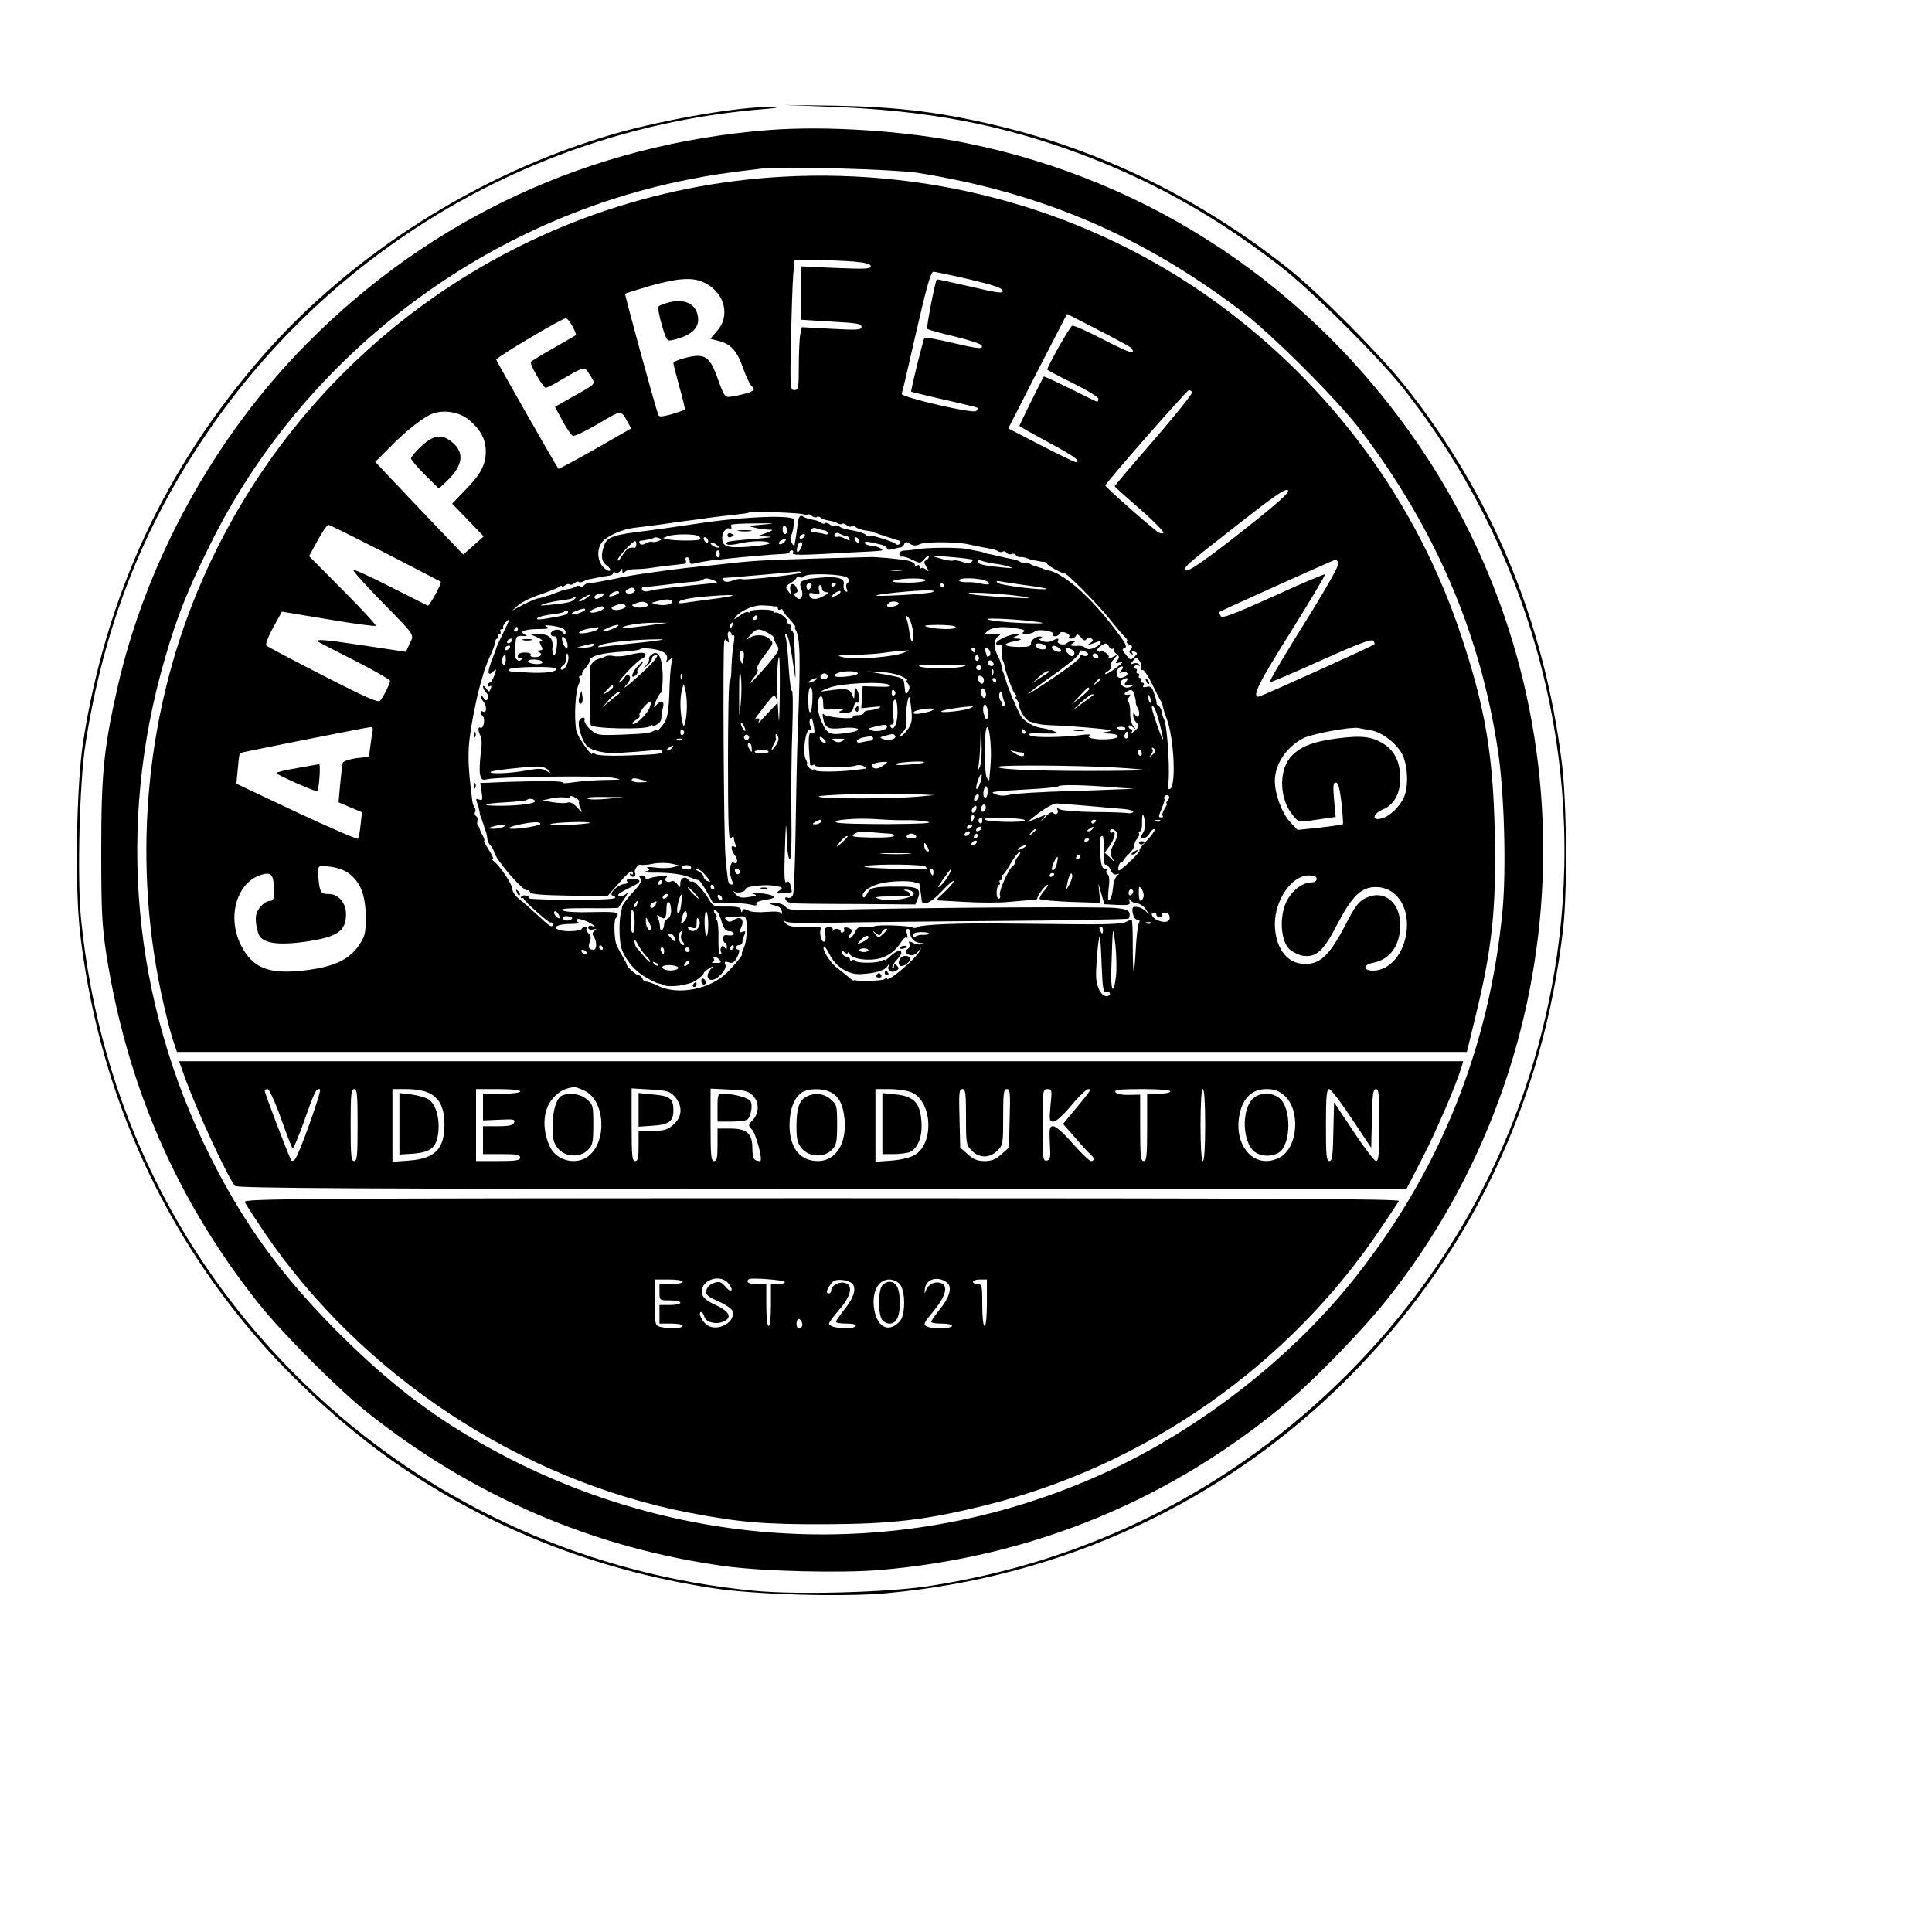 <?xml version="1.0" encoding="UTF-8" standalone="yes"?>
<svg version="1.0" xmlns="http://www.w3.org/2000/svg" width="220mm" height="220mm" viewBox="0 0 832 832" preserveAspectRatio="xMidYMid meet">
  <g transform="translate(0,832) scale(0.1,-0.1)" fill="#000000" stroke="none">
    <path d="M3585 7860 c411 -16 726 -76 1065 -202 311 -116 585 -269 860 -482
134 -103 423 -390 531 -526 534 -675 776 -1531 673 -2375 -87 -713 -406 -1368
-914 -1875 -493 -494 -1115 -807 -1805 -911 -180 -27 -558 -37 -742 -20 -710
67 -1371 361 -1889 842 -583 541 -935 1253 -1015 2052 -17 174 -7 586 19 752
78 503 244 928 520 1335 545 804 1421 1317 2387 1399 76 6 86 9 43 10 -129 3
-454 -53 -668 -114 -582 -167 -1135 -517 -1524 -964 -415 -477 -670 -1026
-768 -1656 -29 -189 -36 -616 -14 -815 75 -656 335 -1255 757 -1745 156 -182
358 -367 549 -507 417 -303 896 -498 1425 -578 177 -27 556 -38 742 -21 758
69 1452 391 1983 921 529 528 846 1190 932 1945 18 164 15 541 -6 710 -77 612
-301 1151 -677 1625 -103 130 -372 401 -499 502 -366 291 -781 498 -1215 607
-264 66 -457 91 -745 96 l-215 3 210 -8z"/>
    <path d="M3310 7760 c-764 -60 -1450 -376 -1987 -918 -398 -401 -694 -938
-818 -1487 -58 -258 -69 -366 -69 -695 0 -267 3 -323 22 -450 89 -566 303
-1058 653 -1500 103 -130 342 -370 469 -471 454 -362 978 -587 1545 -664 164
-22 498 -30 665 -16 662 57 1258 304 1765 732 114 95 317 306 415 429 845
1061 903 2561 142 3680 -463 681 -1154 1143 -1952 1304 -262 53 -600 75 -850
56z m640 -184 c532 -85 967 -270 1395 -595 129 -97 419 -387 516 -516 320
-422 513 -871 589 -1373 28 -177 37 -511 21 -688 -56 -597 -273 -1134 -646
-1599 -274 -342 -668 -646 -1075 -831 -816 -370 -1747 -347 -2553 63 -289 148
-496 300 -743 547 -243 244 -403 464 -548 754 -337 673 -406 1428 -195 2149
51 176 95 287 189 478 397 810 1168 1402 2055 1580 104 21 171 31 325 49 92
11 570 -3 670 -18z"/>
    <path d="M3370 7559 c-1111 -61 -2091 -754 -2519 -1784 -231 -554 -283 -1191
-145 -1785 13 -58 31 -126 40 -152 l16 -48 2777 0 2778 0 36 148 c73 298 91
467 84 795 -7 336 -41 537 -142 842 -191 580 -559 1081 -1060 1445 -531 385
-1193 576 -1865 539z m303 -365 c56 -5 77 -11 77 -21 0 -11 -26 -12 -150 -7
l-150 7 0 -115 0 -115 130 -8 c108 -6 130 -9 130 -22 0 -14 -16 -15 -129 -9
l-128 7 -7 -32 c-3 -17 -6 -78 -6 -135 0 -95 -2 -104 -19 -104 -18 0 -19 10
-15 218 3 119 7 245 10 280 l6 62 87 0 c49 0 122 -3 164 -6z m502 -77 c101
-24 141 -37 143 -49 2 -13 -20 -10 -140 18 -78 18 -143 32 -144 31 -7 -10 -46
-209 -41 -213 4 -4 57 -19 118 -33 62 -15 114 -32 117 -39 5 -17 -12 -15 -133
13 -59 14 -110 23 -114 20 -5 -6 -60 -227 -57 -232 1 -1 64 -16 141 -34 77
-17 142 -33 144 -35 3 -3 0 -9 -5 -14 -13 -13 -326 60 -321 74 3 6 31 127 63
268 45 197 63 258 74 258 8 -1 78 -15 155 -33z m-1131 -20 c78 -44 100 -139
45 -201 l-30 -35 39 -10 c51 -14 77 -44 102 -116 11 -32 27 -67 36 -77 16 -16
15 -18 -10 -28 -15 -5 -44 -13 -65 -16 -42 -7 -38 -12 -76 91 -30 80 -53 94
-129 75 -31 -7 -56 -18 -56 -24 0 -5 12 -52 26 -103 15 -52 25 -95 23 -97 -2
-2 -28 -11 -57 -20 -40 -11 -54 -12 -57 -3 -17 48 -146 520 -143 522 2 2 51
17 108 34 130 36 191 39 244 8z m1823 -272 c10 -8 14 -17 10 -22 -5 -4 -62 21
-128 56 -66 34 -125 61 -132 58 -10 -4 -107 -175 -107 -189 0 -2 50 -28 110
-58 61 -30 110 -60 110 -67 0 -7 -2 -13 -5 -13 -3 0 -55 25 -116 56 -61 30
-112 54 -114 52 -5 -5 -105 -208 -105 -212 0 -2 56 -34 125 -71 109 -58 145
-84 118 -85 -5 -1 -72 32 -150 72 l-141 73 126 247 127 246 127 -65 c70 -36
135 -71 145 -78z m-2402 90 c11 -19 17 -36 15 -38 -3 -3 -47 -28 -98 -57 -51
-29 -94 -55 -96 -59 -6 -9 53 -111 64 -111 5 0 32 13 60 30 111 65 106 64 131
24 25 -41 32 -33 -79 -95 l-72 -41 32 -60 c18 -33 38 -62 45 -65 7 -3 56 21
109 52 103 61 98 61 128 5 l14 -25 -155 -89 c-85 -48 -156 -86 -158 -85 -7 7
-266 461 -268 470 -2 9 279 176 299 178 6 1 19 -15 29 -34z m2669 -284 c3 -5
-71 -97 -164 -205 -94 -108 -170 -198 -170 -200 0 -2 50 -47 110 -99 61 -53
105 -99 100 -102 -6 -4 -19 -1 -28 7 -53 41 -222 191 -222 197 0 10 351 411
360 411 5 0 11 -4 14 -9z m-3116 -118 c50 -41 74 -84 74 -137 0 -58 -22 -99
-90 -168 l-55 -57 68 -70 68 -71 -44 -39 -44 -39 -130 136 c-72 76 -157 165
-190 200 l-59 63 60 60 c73 75 154 138 191 149 50 16 111 5 151 -27z m3326
-485 c-145 -114 -221 -167 -232 -163 -21 8 -16 13 222 199 153 120 202 154
212 145 10 -8 -35 -49 -202 -181z m-1884 77 c6 -4 14 -4 17 -1 3 3 12 1 20 -6
7 -6 16 -8 20 -5 3 4 11 3 17 -2 6 -6 23 -11 36 -13 14 -2 31 -7 38 -12 7 -4
16 -5 19 -2 3 3 12 1 20 -6 7 -6 16 -8 20 -5 3 4 11 3 17 -2 6 -6 25 -12 41
-15 17 -2 31 -5 33 -6 1 -2 7 -4 12 -5 6 -1 12 -4 15 -5 3 -1 10 -4 15 -5 6
-1 12 -4 15 -5 3 -1 10 -4 15 -5 6 -1 12 -4 15 -5 5 -2 15 -5 31 -9 3 0 2 -6
-1 -11 -4 -7 -11 -8 -18 -2 -15 12 -117 43 -117 35 0 -3 -6 -1 -12 5 -7 5 -29
13 -48 16 -49 9 -53 11 -68 20 -7 4 -16 5 -19 2 -3 -3 -12 -1 -20 6 -7 6 -16
8 -20 5 -3 -4 -11 -3 -17 2 -6 6 -23 11 -36 13 -14 2 -31 7 -38 12 -18 11 -23
4 -28 -41 -4 -32 -9 -63 -13 -83 -1 -3 -6 3 -12 13 -5 9 -7 22 -3 29 4 6 8 21
10 32 1 12 4 28 5 36 6 24 -211 17 -419 -15 -113 -17 -153 -22 -212 -30 -149
-18 -174 -26 -188 -63 -16 -43 -12 -71 11 -87 11 -8 18 -18 14 -22 -4 -4 -17
2 -28 14 -28 27 -30 81 -5 110 22 26 86 54 136 60 77 9 150 19 210 28 25 3 60
8 78 10 17 3 47 7 65 9 17 2 56 7 86 10 29 3 55 7 57 9 7 6 223 -1 234 -8z
m-175 -44 c-62 -5 -66 -7 -36 -13 18 -5 45 -8 60 -9 24 0 24 -1 -9 -14 l-35
-13 45 -3 c25 -1 -4 -5 -63 -10 -60 -4 -111 -10 -115 -13 -13 -13 8 -16 49 -7
54 13 126 14 133 2 3 -4 -35 -11 -85 -15 -99 -7 -119 -1 -119 39 0 25 22 49
34 37 4 -4 7 -2 6 3 -1 6 -2 12 -1 15 0 3 47 6 104 6 90 1 94 1 32 -5z m-1626
-122 c130 -67 237 -123 239 -124 6 -6 -49 -106 -56 -103 -4 2 -76 38 -161 81
-84 43 -156 76 -159 72 -3 -3 46 -58 109 -123 162 -165 153 -152 133 -194
l-16 -35 -186 28 c-165 25 -206 28 -191 15 2 -2 73 -38 157 -81 83 -42 152
-82 152 -87 0 -11 -28 -68 -43 -86 -7 -9 -64 15 -246 109 -130 66 -240 125
-244 129 -5 4 8 39 29 77 l38 69 199 -33 c110 -19 202 -31 205 -28 3 3 -60 72
-141 153 l-146 147 37 68 c20 37 41 67 46 67 5 0 115 -55 245 -121z m1731 95
c0 -8 -4 -14 -10 -14 -5 0 -10 9 -10 21 0 11 5 17 10 14 6 -3 10 -13 10 -21z
m160 2 c8 -1 15 -6 15 -11 0 -6 -4 -8 -10 -6 -9 3 -33 8 -58 10 -5 1 -5 6 -2
12 4 6 14 7 24 3 9 -3 23 -7 31 -8z m95 -24 c5 0 11 -6 13 -12 3 -9 -1 -9 -16
-1 -12 6 -25 11 -29 10 -17 -3 -24 1 -18 11 4 6 13 7 23 1 9 -5 21 -9 27 -9z
m-636 -1 c7 -5 9 -11 5 -14 -12 -7 -113 -6 -139 1 l-20 5 20 8 c27 10 117 11
134 0z m456 -1 c-3 -5 -11 -10 -16 -10 -6 0 -7 5 -4 10 3 6 11 10 16 10 6 0 7
-4 4 -10z m-631 -20 c-10 -4 -22 -6 -26 -3 -4 2 -16 -1 -27 -7 -13 -7 -22 -7
-26 0 -3 5 -3 10 2 11 21 2 57 10 61 14 2 2 11 1 20 -2 13 -6 13 -8 -4 -13z
m216 -1 c0 -6 -4 -7 -10 -4 -5 3 -10 11 -10 16 0 6 5 7 10 4 6 -3 10 -11 10
-16z m650 0 c0 -6 -4 -7 -10 -4 -5 3 -10 11 -10 16 0 6 5 7 10 4 6 -3 10 -11
10 -16z m-322 -3 c-7 -8 -17 -12 -22 -9 -4 3 -2 9 5 14 22 13 31 11 17 -5z
m-638 -11 c0 -8 -3 -14 -7 -14 -23 4 -35 -4 -53 -33 -11 -18 -20 -27 -20 -19
0 12 64 81 76 81 2 0 4 -7 4 -15z m356 -12 c-6 -6 -36 9 -36 18 0 5 9 4 20 -3
10 -7 18 -14 16 -15z m353 -4 c-13 -26 -23 -18 -14 10 3 12 11 19 16 16 5 -4
5 -14 -2 -26z m344 16 c15 -4 27 -12 27 -17 0 -6 9 -7 23 -3 12 3 27 7 34 7 7
1 14 7 17 15 5 11 9 11 25 1 14 -9 26 -9 43 -1 24 11 159 10 208 -1 27 -6 76
-16 100 -20 9 -1 21 -5 28 -10 6 -4 16 -5 21 -1 5 3 13 0 16 -6 4 -5 13 -8 21
-5 7 3 16 1 19 -5 4 -5 12 -9 18 -8 7 1 19 -1 27 -4 8 -4 26 -9 40 -11 14 -3
26 -5 28 -5 1 -1 5 -1 8 0 4 0 10 -4 13 -9 6 -10 69 -44 73 -40 7 6 144 -132
195 -196 31 -39 63 -76 70 -82 7 -6 10 -14 6 -17 -3 -4 2 -9 11 -13 12 -5 14
-10 6 -19 -8 -10 -8 -15 1 -21 8 -4 9 -3 5 4 -5 8 -1 10 9 6 15 -6 15 -8 0
-23 -15 -15 -18 -14 -36 9 -18 21 -18 25 -5 30 12 4 2 22 -42 80 -106 140
-221 242 -291 255 -9 2 -17 4 -18 5 -2 2 -7 4 -13 5 -5 1 -12 4 -15 5 -3 1 -8
3 -12 4 -5 1 -14 5 -21 10 -7 4 -16 5 -19 2 -3 -3 -11 -2 -17 3 -6 5 -24 12
-41 14 -16 3 -41 9 -55 12 -14 4 -34 8 -45 10 -11 2 -20 4 -20 5 0 2 -9 4 -20
6 -11 2 -33 6 -50 10 -37 7 -168 7 -215 -1 -19 -3 -44 -6 -56 -6 -12 0 -21 -6
-21 -15 0 -8 5 -13 11 -11 5 2 26 -4 45 -14 34 -16 35 -16 53 5 9 11 17 16 18
9 0 -6 -6 -13 -12 -16 -10 -3 -10 -10 1 -28 13 -21 12 -23 -1 -12 -8 7 -18 10
-21 6 -4 -3 -7 -1 -7 6 0 7 -4 9 -10 6 -5 -3 -10 -2 -10 3 0 6 -12 13 -27 17
-27 7 -148 18 -168 16 -5 0 -104 -3 -220 -6 -206 -6 -274 -9 -365 -19 -25 -3
-70 -8 -100 -11 -85 -8 -142 -15 -180 -20 -110 -15 -150 -21 -193 -29 -15 -3
-38 -8 -52 -11 -14 -2 -37 -7 -53 -10 -15 -3 -35 -6 -44 -6 -10 0 -20 -5 -23
-10 -4 -5 -11 -7 -16 -4 -5 4 -15 3 -21 -2 -7 -4 -22 -9 -33 -10 -11 -2 -27
-6 -35 -10 -8 -3 -18 -7 -22 -8 -5 -2 -10 -4 -13 -5 -3 -1 -9 -4 -15 -5 -5 -1
-11 -3 -12 -4 -2 -2 -14 -5 -27 -7 -14 -2 -45 -16 -70 -29 l-46 -25 27 24 c15
13 57 34 95 46 37 13 74 27 81 33 6 5 12 6 12 2 0 -4 6 -2 13 4 8 6 17 8 20 4
4 -3 13 -1 20 5 8 7 17 9 20 6 3 -3 12 -2 19 2 7 4 19 9 28 10 8 2 29 5 45 9
17 3 36 6 43 7 6 1 12 5 12 10 0 5 5 6 11 2 6 -3 15 0 20 7 7 12 9 12 9 0 0
-10 3 -11 13 -2 7 6 27 10 43 10 16 0 45 2 64 5 19 3 58 8 85 11 28 3 55 6 62
7 6 1 9 7 6 15 -3 7 0 13 6 13 6 0 11 -7 11 -16 0 -13 6 -15 28 -9 15 4 45 9
67 12 22 2 56 6 75 8 61 7 184 17 223 19 20 0 37 4 37 9 0 4 5 7 11 7 5 0 7
-5 3 -12 -5 -8 30 -9 142 -3 82 5 167 9 189 10 22 1 45 3 50 4 17 2 -19 21
-42 21 -12 0 -25 5 -28 10 -7 11 11 9 68 -5z m-693 -40 c0 -8 -4 -15 -8 -15
-5 0 -9 7 -9 15 0 8 4 15 9 15 4 0 8 -7 8 -15z m1050 -19 c14 -2 29 -4 35 -5
5 0 5 -5 -1 -11 -8 -8 -20 -7 -39 0 -16 6 -34 9 -41 6 -6 -2 -31 1 -55 9 l-44
13 60 -4 c33 -3 71 -6 85 -8z m130 -23 c20 -2 49 -8 65 -13 24 -8 19 -8 -25
-4 -81 8 -110 14 -110 26 0 6 7 7 18 3 9 -4 33 -9 52 -12z m1484 2 c3 -10 -54
-111 -149 -263 -85 -136 -151 -248 -147 -250 5 -1 104 41 221 94 153 69 216
93 224 85 6 -6 8 -13 5 -16 -8 -8 -488 -225 -498 -225 -29 0 -2 55 136 275 85
136 153 250 150 252 -2 2 -102 -40 -222 -95 -175 -79 -221 -96 -227 -85 -5 8
-7 16 -5 18 5 5 493 224 499 225 4 0 10 -7 13 -15z m-1881 -32 c-13 -2 -33 -2
-45 0 -13 2 -3 4 22 4 25 0 35 -2 23 -4z m-436 -9 c-8 -9 -237 -33 -252 -28
-6 3 -24 0 -40 -6 -19 -7 -31 -8 -39 0 -6 6 -6 10 -1 11 6 0 78 6 160 13 83 7
156 14 164 15 8 0 11 -2 8 -5z m202 -22 c11 -10 11 -16 2 -21 -7 -4 -9 -15 -5
-26 5 -13 4 -16 -5 -11 -7 5 -10 17 -8 28 7 24 -20 35 -77 32 -106 -7 -119
-14 -105 -51 12 -32 -4 -55 -23 -34 -10 11 -10 14 -1 18 10 3 10 10 2 24 -13
25 -32 14 -25 -15 5 -21 5 -21 -10 -1 -13 17 -12 21 11 34 14 9 25 19 25 23 0
4 6 5 14 2 8 -3 17 -1 20 4 9 15 169 10 185 -6z m-574 -12 c21 -9 22 -9 -50
-16 -22 -2 -60 -6 -85 -9 -25 -3 -61 -7 -80 -9 -19 -2 -47 -6 -61 -10 -16 -5
-29 -3 -33 3 -4 6 -2 12 3 12 6 1 23 3 39 4 15 2 50 6 77 9 28 4 69 8 92 10
24 1 46 6 50 9 8 9 23 8 48 -3z m910 0 c-3 -5 -41 -10 -83 -9 -54 1 -69 3 -52
9 37 12 142 12 135 0z m244 4 c17 -4 31 -11 31 -16 0 -6 -13 -6 -32 -2 -18 5
-48 8 -65 7 -18 -1 -33 3 -33 8 0 10 53 12 99 3z m194 -25 c48 -6 86 -13 84
-15 -8 -8 -200 15 -211 26 -8 8 -5 10 14 6 14 -3 65 -10 113 -17z m-929 -4
c-4 -8 -9 -15 -13 -15 -4 0 -8 7 -8 15 0 8 6 15 13 15 8 0 11 -6 8 -15z m106
11 c0 -3 -4 -8 -10 -11 -5 -3 -10 -1 -10 4 0 6 5 11 10 11 6 0 10 -2 10 -4z
m465 -6 c3 -5 1 -10 -4 -10 -6 0 -11 5 -11 10 0 6 2 10 4 10 3 0 8 -4 11 -10z
m-525 -15 c0 -8 8 -15 18 -15 13 -1 11 -4 -8 -15 -33 -19 -56 -19 -64 0 -4 12
0 14 21 9 23 -6 25 -4 20 15 -3 11 -1 21 4 21 5 0 9 -7 9 -15z m-806 -4 c7
-11 -22 -23 -36 -15 -6 4 -5 10 3 15 18 11 26 11 33 0z m-80 -22 c-31 -12 -40
-9 -20 6 10 8 24 11 29 8 6 -4 2 -10 -9 -14z m956 1 c-24 -15 -37 -11 -16 5
11 8 22 12 25 9 3 -3 -1 -9 -9 -14z m405 10 c-12 -4 -75 -10 -140 -13 -131 -7
-135 -1 -10 12 110 11 176 12 150 1z m-1425 -20 c-19 -12 -30 -12 -30 -1 0 10
31 20 40 14 2 -2 -2 -8 -10 -13z m1820 0 c35 -7 27 -8 -40 -4 -135 7 -192 13
-198 19 -8 8 180 -4 238 -15z m-1884 -5 c-11 -8 -25 -15 -30 -15 -6 1 0 7 14
15 32 19 40 18 16 0z m569 -1 c-55 -7 -118 -16 -140 -19 -31 -5 -37 -3 -28 6
6 6 49 15 95 19 137 12 180 9 73 -6z m-622 -5 c-12 -12 -28 -16 -108 -24 -42
-4 -45 -3 -20 5 16 5 50 12 74 15 24 3 47 7 49 10 3 3 8 5 11 5 3 0 0 -5 -6
-11z m421 -8 c8 -12 -35 -22 -64 -14 l-25 7 25 7 c36 10 58 10 64 0z m-106
-10 c18 -11 -29 -24 -54 -14 -16 6 -16 7 2 14 26 10 37 10 52 0z m1082 0 c0
-5 -11 -11 -25 -13 -24 -5 -32 2 -18 15 9 10 43 8 43 -2z m-1176 -10 c7 -11
-41 -24 -56 -15 -8 5 -5 10 8 15 27 11 42 11 48 0z m636 -2 c3 -1 8 -1 13 0 4
0 7 -4 7 -10 0 -5 5 -7 10 -4 6 3 10 3 10 -2 0 -4 14 -23 31 -40 16 -18 27
-33 24 -33 -3 0 -3 -5 1 -12 20 -32 22 -118 10 -428 -4 -102 -8 -300 -10 -440
-2 -140 -7 -263 -11 -273 -4 -11 -14 -16 -22 -13 -9 4 -13 1 -11 -6 3 -7 10
-14 16 -14 7 -1 13 -2 15 -4 1 -1 121 -3 266 -3 l263 -2 10 25 c17 43 1 53
-87 52 -103 0 -118 -4 -131 -31 -7 -13 -14 -19 -17 -14 -11 17 22 44 69 57 40
12 131 15 154 6 3 -1 8 -2 13 -1 4 0 8 -7 9 -17 1 -9 2 -24 4 -32 1 -8 2 -21
3 -27 2 -28 41 -11 86 38 26 28 49 48 52 45 3 -2 -14 -22 -36 -44 l-41 -39
123 -7 c67 -4 154 -4 192 0 39 4 82 7 97 8 14 0 26 3 25 6 -3 9 35 60 45 60 5
0 -3 -12 -16 -27 -14 -15 -22 -31 -18 -35 4 -4 64 -9 133 -12 l127 -4 -4 41
-4 42 13 -45 13 -44 56 -3 c50 -2 56 0 52 15 -4 11 -3 13 3 6 4 -7 19 -14 32
-15 13 -2 30 -15 38 -29 14 -23 14 -23 0 -7 -8 10 -26 20 -39 21 -21 3 -24 -1
-20 -26 3 -16 10 -28 19 -28 11 0 13 -5 7 -17 -5 -10 -11 -67 -14 -128 -7
-119 -12 -95 -12 53 0 50 -2 92 -5 92 -2 0 -14 -5 -26 -11 -14 -8 -90 -11
-242 -9 -121 1 -260 3 -310 3 -168 2 -330 -5 -342 -15 -7 -5 -18 -6 -24 -2
-14 8 -149 13 -164 5 -5 -3 -24 -4 -40 -2 -25 2 -34 -3 -43 -23 -6 -14 -17
-26 -23 -26 -8 0 -8 5 1 15 7 9 10 19 6 22 -10 10 -37 13 -31 3 3 -5 1 -11 -5
-15 -5 -3 -10 -1 -10 4 0 12 -26 15 -33 4 -2 -5 -2 -3 -1 4 2 6 -6 11 -17 10
-17 -1 -20 -6 -15 -29 3 -15 1 -30 -4 -33 -12 -7 -24 40 -15 55 5 8 -13 11
-65 9 -58 -2 -74 1 -88 16 -11 12 -12 15 -2 8 10 -8 70 -10 190 -7 96 2 423 6
727 8 304 2 556 7 562 10 5 3 7 14 5 24 -4 13 -19 18 -62 22 -72 6 -748 2
-1121 -6 -248 -6 -286 -5 -296 9 -11 15 -36 21 -65 17 -8 -1 -2 -5 15 -9 20
-4 31 -13 32 -26 2 -11 0 -15 -3 -8 -3 7 -24 9 -63 6 -34 -3 -66 -1 -79 6 -15
8 -22 8 -25 -2 -4 -8 -6 -7 -6 4 -1 12 -13 15 -60 15 -56 -1 -61 1 -77 29 -23
40 -65 85 -75 79 -4 -2 -10 0 -14 6 -12 19 -35 10 -35 -12 -1 -22 -1 -22 -15
-4 -7 10 -18 15 -24 11 -17 -10 -36 6 -20 17 16 10 -63 4 -80 -7 -6 -3 -11 -1
-11 4 0 6 -7 11 -16 11 -12 0 -14 -3 -6 -13 8 -9 0 -25 -34 -61 -24 -27 -44
-53 -45 -60 0 -6 -3 -20 -6 -31 -7 -28 -7 -104 1 -140 11 -47 55 -104 103
-131 23 -14 48 -27 55 -28 7 -1 18 -4 23 -7 25 -14 113 -2 144 20 17 12 31 25
31 29 0 4 10 13 23 21 21 13 21 13 6 -5 -18 -21 -15 -44 6 -44 25 0 66 46 59
65 -6 14 -3 16 14 11 17 -6 24 -1 37 23 9 18 11 31 5 31 -5 0 -10 5 -10 10 0
6 6 10 13 10 8 0 14 6 14 13 0 6 4 21 9 31 6 16 4 18 -9 13 -14 -5 -15 -3 -5
19 15 33 -1 51 -31 33 -16 -11 -23 -11 -33 -1 -12 12 -11 13 67 16 17 1 20 -6
21 -54 0 -30 -5 -67 -13 -82 -7 -16 -11 -28 -8 -28 6 0 -32 -47 -66 -80 -72
-70 -209 -97 -294 -56 -22 11 -45 19 -52 19 -7 0 -14 6 -17 14 -3 7 -10 13
-16 13 -10 0 -50 36 -50 44 0 3 -10 22 -22 43 -12 20 -24 44 -26 53 -8 36 -8
101 0 106 4 3 8 11 8 17 0 9 -30 11 -109 9 -66 -2 -117 1 -128 7 -13 8 15 10
110 10 70 -1 129 0 130 2 1 2 13 20 26 39 13 19 18 29 10 23 -15 -15 -43 -18
-35 -4 3 5 27 18 52 30 49 23 50 36 4 36 -18 0 -25 -4 -20 -10 6 -7 1 -11 -12
-12 -27 -2 -69 -43 -50 -50 36 -14 -6 -18 -173 -18 -102 0 -185 3 -185 6 0 12
-29 18 -35 8 -4 -5 -3 -8 2 -7 4 2 8 1 8 -2 1 -10 108 -105 116 -103 5 2 9 -2
9 -7 0 -18 -12 -11 -64 38 -28 26 -64 58 -80 70 -16 12 -30 33 -30 45 -1 21
-55 101 -81 119 -5 4 -7 8 -2 8 4 0 -4 18 -18 40 -14 22 -23 40 -20 40 3 0 0
10 -7 23 -7 12 -12 25 -13 29 0 3 -3 9 -7 13 -4 4 -4 13 -2 20 3 7 0 16 -5 20
-6 3 -9 11 -6 16 4 5 3 15 -1 21 -5 7 -9 19 -10 28 -22 170 -22 226 1 352 3
16 7 38 10 50 2 13 7 34 10 48 3 14 8 32 10 40 2 8 4 17 6 20 1 3 3 10 4 15 2
6 4 13 5 18 1 4 4 12 5 17 1 6 4 12 5 15 1 3 3 8 5 13 1 4 10 25 20 47 10 22
18 46 18 53 0 6 4 12 9 12 5 0 6 5 3 10 -3 6 -1 10 5 10 6 0 8 5 5 10 -3 6 -1
10 5 10 6 0 9 3 7 8 -3 4 4 16 15 27 15 15 12 4 -11 -42 -17 -35 -31 -65 -32
-68 0 -2 -6 -19 -13 -37 -30 -74 -29 -97 2 -66 10 10 10 6 1 -20 -6 -17 -15
-32 -20 -32 -5 0 -9 -5 -9 -11 0 -5 4 -7 10 -4 6 4 7 -1 3 -11 -6 -16 -7 -15
-20 2 -7 10 -13 13 -13 7 0 -7 6 -18 14 -26 8 -8 11 -19 6 -27 -6 -9 -10 -8
-19 6 -6 11 -11 14 -11 8 0 -5 6 -19 14 -29 14 -20 11 -49 -5 -39 -12 7 -11
-10 1 -22 11 -11 1 -56 -11 -48 -12 7 -11 -13 0 -35 6 -11 7 -41 1 -77 -4 -33
-6 -73 -3 -88 5 -23 9 -27 30 -22 41 11 486 17 538 7 49 -8 48 -9 -35 -10 -47
-1 -106 -6 -132 -10 -26 -4 -46 -5 -44 -2 5 8 -82 9 -233 4 l-123 -5 6 -39 c5
-33 4 -38 -11 -32 -13 5 -15 3 -9 -13 5 -10 9 -28 11 -39 1 -11 4 -21 5 -22 1
-2 4 -7 5 -13 1 -5 4 -12 5 -15 1 -3 4 -9 5 -15 1 -5 4 -12 5 -15 4 -8 7 -24
9 -39 0 -8 7 -21 14 -28 6 -7 13 -20 15 -28 8 -34 128 -173 143 -164 4 2 9 -1
11 -8 3 -9 49 -13 169 -15 l164 -3 52 59 c37 42 53 55 57 45 4 -10 2 -12 -6
-8 -7 4 -8 3 -4 -5 4 -6 12 -9 17 -5 5 3 7 10 3 15 -6 11 15 41 25 35 3 -2 27
-1 51 4 25 5 61 5 80 1 l35 -8 -28 -8 c-16 -4 -49 -5 -75 -1 -30 4 -42 2 -33
-3 11 -7 9 -10 -10 -14 -13 -3 1 -5 31 -5 73 1 129 -7 163 -21 16 -6 31 -11
35 -11 4 0 19 -22 35 -49 l27 -49 63 0 c34 0 77 -3 96 -7 23 -6 32 -5 28 2 -4
7 11 13 39 18 58 8 46 21 -26 29 -32 3 -45 2 -30 -2 23 -8 22 -9 -15 -15 -32
-5 -43 -3 -58 13 -9 11 -12 16 -6 11 12 -10 49 -3 49 10 0 12 85 22 127 14 35
-6 36 -8 19 -20 -16 -12 -15 -14 18 -12 20 1 36 4 36 7 0 3 -3 15 -6 28 -4 15
-10 19 -18 13 -8 -7 -10 29 -6 137 4 128 5 135 8 55 1 -54 7 -93 13 -93 6 0 9
68 7 193 -1 105 0 270 4 364 3 95 3 171 -2 168 -4 -2 -10 45 -14 105 -3 60 -9
117 -13 126 -4 11 -2 15 4 11 9 -5 21 -68 37 -182 2 -16 2 13 0 65 -2 52 -4
103 -5 112 0 10 -5 20 -10 23 -5 4 -7 11 -4 16 4 5 1 9 -4 9 -6 0 -11 7 -11
15 0 14 -38 41 -52 37 -5 -1 -8 1 -8 6 0 4 -22 7 -50 7 -27 0 -50 -4 -50 -8 0
-5 -4 -6 -9 -3 -5 3 -21 -4 -37 -16 -15 -13 -25 -17 -20 -10 18 29 78 57 119
55 23 -1 44 -2 47 -4z m-730 -8 c0 -10 -50 -25 -58 -17 -3 3 6 10 19 15 31 13
39 13 39 2z m-80 -6 c0 -8 -52 -26 -58 -20 -3 2 6 9 19 14 28 11 39 13 39 6z
m-75 -14 c-5 -9 -21 -13 -100 -26 -27 -4 -37 -3 -30 4 6 5 32 12 59 15 27 3
52 8 54 11 9 9 23 5 17 -4z m815 -21 c0 -5 -5 -10 -11 -10 -5 0 -7 5 -4 10 3
6 8 10 11 10 2 0 4 -4 4 -10z m670 -48 c4 -23 4 -46 0 -52 -4 -6 -10 8 -13 32
-3 24 -9 53 -13 63 -5 16 -4 18 6 8 7 -6 16 -29 20 -51z m549 28 c28 -5 -2 -6
-79 -3 -69 3 -134 10 -145 15 -23 10 153 0 224 -12z m-1699 -15 c-52 -7 -97
-12 -99 -10 -9 9 70 23 129 23 l65 0 -95 -13z m373 0 c-3 -9 -8 -14 -10 -11
-3 3 -2 9 2 15 9 16 15 13 8 -4z m-721 -18 c4 -6 5 -14 2 -16 -3 -3 -9 1 -13
8 -10 15 -43 11 -49 -6 -2 -7 4 -13 13 -13 13 0 16 -9 13 -42 -2 -24 -7 -41
-13 -38 -5 3 -8 18 -6 33 4 39 -15 57 -58 56 l-36 -1 30 -13 c17 -8 24 -14 17
-15 -10 0 -10 -5 -2 -20 9 -16 8 -20 -7 -21 -11 0 -13 -3 -5 -6 21 -8 13 -23
-14 -23 -14 0 -23 4 -19 10 4 6 -7 10 -24 10 -21 0 -31 -5 -31 -16 0 -9 5 -12
12 -8 7 4 8 3 4 -5 -6 -8 -12 -9 -20 -2 -11 9 -12 27 -4 89 1 12 10 15 38 13
10 0 11 1 3 5 -30 13 -8 24 50 25 47 0 57 3 42 10 -14 7 -7 8 25 4 24 -3 48
-11 52 -18z m213 8 c-16 -8 -37 -14 -45 -14 -8 0 -1 7 15 14 17 8 37 14 45 14
8 0 2 -7 -15 -14z m1470 5 c7 -12 -74 -12 -120 0 -23 6 -12 8 42 9 39 0 75 -3
78 -9z m-1885 -10 c0 -5 -5 -10 -11 -10 -5 0 -7 5 -4 10 3 6 8 10 11 10 2 0 4
-4 4 -10z m345 1 c-14 -14 -93 -26 -80 -13 6 6 24 12 40 15 17 2 34 5 40 6 5
0 5 -2 0 -8z m1808 2 c26 -4 34 -9 25 -14 -9 -6 -5 -9 13 -9 14 0 30 5 36 11
12 12 86 1 77 -12 -3 -5 1 -9 10 -9 8 0 16 5 18 11 2 7 13 9 26 5 12 -4 20
-12 17 -17 -4 -5 0 -9 9 -9 8 0 17 6 20 13 3 8 9 6 21 -8 11 -14 18 -16 23 -8
5 7 13 9 21 4 11 -7 10 -11 -5 -21 -18 -11 -8 -9 29 5 28 11 20 -11 -9 -24
-19 -8 -30 -9 -39 -1 -8 6 -19 10 -27 9 -7 -1 -20 -1 -28 0 -13 1 -13 2 0 11
13 9 13 10 0 10 -9 0 -21 -5 -26 -10 -12 -12 -47 -2 -38 11 7 12 -3 11 -26 -1
-12 -6 -27 -6 -42 -1 -13 6 -17 10 -9 10 8 1 12 4 8 7 -11 11 -47 -8 -47 -25
0 -15 -9 -17 -55 -17 -59 1 -72 12 -27 22 44 9 48 12 22 14 -23 1 -23 2 -5 10
18 8 18 9 2 9 -26 1 -87 -26 -87 -40 0 -6 6 -9 14 -6 11 4 14 -2 12 -26 -2
-18 -1 -36 3 -42 3 -5 6 -15 7 -22 5 -32 38 -119 48 -125 6 -4 7 -8 2 -8 -5 0
-4 -6 2 -12 6 -7 10 -17 10 -21 0 -23 27 -67 46 -74 41 -13 51 -15 111 -17 33
-1 105 -6 160 -11 78 -7 92 -11 65 -16 l-35 -6 37 -2 c48 -1 58 -18 13 -23
-53 -6 -110 2 -94 14 9 6 -5 7 -41 2 -76 -10 -198 -11 -213 -2 -15 10 -7 11
68 9 49 -1 56 1 36 9 -13 6 -36 12 -50 14 -39 4 -85 31 -98 58 -13 25 -45 98
-48 111 -2 4 -4 9 -5 12 -1 3 -4 10 -5 15 -1 6 -4 12 -5 15 -1 3 -4 10 -5 15
-1 6 -3 11 -4 13 -2 1 -4 12 -7 25 -2 13 -9 33 -16 45 -19 35 -19 71 -1 85 15
11 14 12 -8 13 -13 1 -31 0 -39 -1 -10 -1 -9 3 5 14 21 16 66 20 128 9z
m-1077 -18 c16 -8 28 -18 27 -22 -1 -5 4 -18 12 -30 14 -21 11 -26 -46 -93
-59 -68 -91 -97 -49 -43 12 15 16 29 11 32 -5 4 9 30 31 59 40 51 41 53 22 70
-22 21 -65 22 -91 2 -10 -8 -7 -2 6 13 28 31 38 33 77 12z m-156 -6 c0 -5 4
-8 9 -5 4 3 5 -13 0 -37 -4 -23 -8 -68 -9 -99 0 -32 -3 -58 -7 -58 -5 0 -8
-157 -8 -348 0 -277 3 -346 12 -333 7 9 12 11 13 4 0 -6 3 -19 7 -29 4 -12 3
-15 -5 -10 -17 10 -14 -15 3 -38 15 -19 11 -41 -5 -31 -15 9 -22 -38 -11 -68
10 -26 9 -30 -6 -24 -7 2 -10 17 -19 122 -7 75 -12 901 -5 923 3 11 5 11 13 0
7 -9 8 -4 4 15 -4 15 -2 27 4 27 5 0 10 -5 10 -11z m-707 -39 c3 -11 2 -20 -3
-20 -8 0 -20 24 -20 41 0 17 17 1 23 -21z m-238 10 c-3 -5 -11 -10 -16 -10 -6
0 -7 5 -4 10 3 6 11 10 16 10 6 0 7 -4 4 -10z m565 -6 c-69 -7 -143 -15 -165
-18 -32 -5 -36 -4 -22 5 20 12 156 26 252 26 39 1 17 -4 -65 -13z m-215 -14
c-3 -5 -21 -9 -38 -9 l-32 1 30 8 c43 11 47 11 40 0z m1944 1 c8 -5 9 -11 3
-15 -13 -8 -42 3 -42 15 0 11 21 11 39 0z m277 -6 c4 -8 11 -12 18 -8 6 3 8 3
4 -2 -4 -4 0 -14 9 -20 14 -11 15 -16 5 -28 -11 -13 -10 -15 10 -10 17 4 13
-2 -17 -24 -22 -17 -42 -28 -45 -26 -3 3 3 9 13 14 9 6 15 15 11 20 -3 6 2 20
13 31 18 21 18 21 -6 8 -13 -7 -21 -8 -17 -1 4 5 -3 15 -14 21 -11 6 -20 8
-20 5 0 -4 -5 -3 -11 0 -6 5 -4 12 8 21 23 17 32 17 39 -1z m-2581 -5 c-3 -5
-11 -10 -16 -10 -6 0 -7 5 -4 10 3 6 11 10 16 10 6 0 7 -4 4 -10z m2365 0 c8
-5 12 -12 9 -15 -8 -8 -39 5 -39 16 0 11 11 11 30 -1z m-1720 -11 c24 -7 38
-23 32 -39 -5 -13 -4 -13 13 0 13 11 17 11 11 2 -5 -8 -10 -55 -12 -105 -4
-130 -8 -151 -32 -182 -12 -15 -22 -25 -22 -21 0 4 -6 4 -12 0 -18 -11 -39
-14 -150 -18 -93 -3 -99 -2 -126 23 -16 14 -27 32 -25 39 6 17 -16 15 -23 -2
-8 -22 14 -91 35 -110 20 -18 65 -29 116 -29 37 1 164 10 187 15 9 2 18 -1 20
-7 4 -12 -18 -14 -167 -19 -63 -2 -115 1 -122 7 -7 5 -13 6 -13 1 0 -16 -64
76 -68 98 -11 60 -4 180 12 206 4 7 4 17 1 22 -3 6 -1 10 6 10 7 0 10 3 6 6
-3 3 3 15 14 27 10 11 19 26 19 33 0 19 53 33 148 38 35 2 66 7 70 11 7 6 49
3 82 -6z m1360 1 c0 -5 -2 -10 -4 -10 -3 0 -8 5 -11 10 -3 6 -1 10 4 10 6 0
11 -4 11 -10z m63 -5 c4 -8 2 -17 -3 -20 -6 -4 -10 -4 -10 -1 0 2 -3 11 -6 20
-3 9 -2 16 4 16 5 0 12 -7 15 -15z m356 6 c7 -5 10 -14 6 -20 -5 -9 -10 -9
-21 0 -26 22 -14 38 15 20z m-1417 -38 c-5 -27 -5 -27 -14 -4 -8 24 -2 45 11
36 5 -2 6 -17 3 -32z m690 26 c-46 -18 -206 -31 -253 -21 -42 9 -40 10 41 12
47 1 108 5 135 10 28 4 61 8 75 8 l25 1 -23 -10z m782 5 c9 -3 14 -10 11 -15
-3 -4 -12 -6 -21 -2 -8 3 -14 1 -12 -5 2 -6 -50 -47 -116 -91 -65 -44 -113
-75 -108 -68 6 6 55 44 111 82 55 39 103 78 106 88 7 19 7 19 29 11z m-2235
-60 c-6 -13 -16 -21 -22 -17 -5 3 -3 9 4 14 8 4 14 14 15 21 3 35 6 43 11 24
3 -10 -1 -29 -8 -42z m2291 36 c0 -5 -7 -7 -15 -4 -8 4 -12 10 -9 15 6 11 24
2 24 -11z m-2552 -15 c-2 -15 -6 -21 -11 -16 -6 6 -7 17 -4 25 9 24 17 19 15
-9z m2037 16 c3 -5 1 -12 -5 -16 -5 -3 -10 1 -10 9 0 18 6 21 15 7z m-857
-163 c-1 -90 -3 -134 -5 -98 l-4 64 -47 -50 c-26 -28 -44 -46 -39 -40 11 16 8
28 -5 20 -14 -9 -14 -7 42 65 30 38 35 41 42 25 5 -13 7 -4 6 26 -3 67 1 150
7 150 3 0 4 -73 3 -162z m1557 114 c-2 -7 0 -10 5 -7 5 3 24 -25 42 -62 18
-37 35 -70 38 -73 3 -3 6 -13 8 -24 2 -10 8 -30 14 -45 36 -87 45 -318 12
-309 -5 2 -7 8 -5 13 12 33 -1 264 -17 289 -3 6 -8 20 -9 31 -2 10 -8 22 -14
26 -6 3 -10 8 -8 10 1 2 -3 20 -10 40 -10 30 -16 36 -33 31 -14 -3 -19 -1 -14
6 4 7 2 12 -4 12 -6 0 -8 5 -5 10 3 6 1 10 -5 10 -6 0 -8 5 -5 10 3 6 1 10 -5
10 -6 0 -8 5 -5 10 3 6 1 10 -5 10 -6 0 -8 5 -5 10 4 6 11 7 17 4 7 -4 8 -2 4
4 -4 6 -14 8 -24 5 -15 -6 -15 -5 -3 11 14 17 16 17 28 0 7 -10 11 -24 8 -32z
m-2580 28 c4 -6 -6 -10 -24 -10 -16 0 -33 5 -36 10 -4 6 6 10 24 10 16 0 33
-4 36 -10z m1942 -16 c-9 -9 -28 6 -21 18 4 6 10 6 17 -1 6 -6 8 -13 4 -17z
m-132 -5 c-50 -10 -152 -10 -185 1 -15 5 23 8 100 8 92 0 114 -2 85 -9z m79
-10 c-3 -5 -10 -7 -15 -3 -5 3 -7 10 -3 15 3 5 10 7 15 3 5 -3 7 -10 3 -15z
m-1829 2 c8 -14 -49 -22 -125 -17 -81 4 -82 4 -76 14 7 11 194 14 201 3z m795
-151 c-7 -70 -7 -67 -7 45 0 84 2 107 7 75 4 -25 4 -79 0 -120z m1639 143
c-10 -11 -10 -14 -1 -9 17 10 38 -4 21 -15 -23 -14 -39 -10 -39 9 0 21 8 32
23 32 5 0 3 -8 -4 -17z m-552 -15 c-3 -8 -6 -5 -6 6 -1 11 2 17 5 13 3 -3 4
-12 1 -19z m-583 3 c6 -10 -84 -22 -98 -13 -5 3 -1 9 10 13 27 11 82 11 88 0z
m192 -15 c16 -8 25 -15 20 -16 -5 0 -3 -7 4 -14 8 -11 9 -20 1 -33 -10 -18
-12 -16 -16 25 -3 34 -2 33 -110 52 l-50 9 61 -3 c34 -2 74 -11 90 -20z m633
21 c-2 -2 -20 -14 -39 -26 l-35 -23 28 26 c15 14 33 26 39 26 6 0 9 -1 7 -3z
m-1582 -29 c-3 -8 -6 -5 -6 6 -1 11 2 17 5 13 3 -3 4 -12 1 -19z m627 13 c3
-5 -1 -11 -9 -15 -15 -6 -29 7 -18 18 9 9 21 8 27 -3z m671 -11 c3 -5 3 -15
-1 -21 -6 -11 -23 6 -24 24 0 10 18 9 25 -3z m-725 -10 c-8 -5 -19 -10 -25
-10 -5 0 -3 5 5 10 8 5 20 10 25 10 6 0 3 -5 -5 -10z m780 0 c0 -5 -2 -10 -4
-10 -3 0 -8 5 -11 10 -3 6 -1 10 4 10 6 0 11 -4 11 -10z m450 6 c0 -2 -8 -10
-17 -17 -16 -13 -17 -12 -4 4 13 16 21 21 21 13z m110 -11 c-10 -13 -9 -15 11
-16 22 0 22 -1 4 -8 -24 -10 -52 18 -32 31 20 13 30 9 17 -7z m-1020 -15 c10
-6 -5 -9 -50 -7 l-65 2 -3 -47 -3 -48 48 5 c35 4 42 3 28 -4 -11 -5 -30 -10
-42 -10 -13 -1 -23 -5 -23 -11 0 -5 -12 -10 -26 -10 -14 0 -23 -3 -21 -7 8
-13 -117 -2 -126 11 -5 6 -6 -2 -2 -19 9 -41 21 -47 87 -40 63 6 89 -9 30 -19
-86 -14 -98 -10 -121 40 -14 28 -21 60 -19 83 4 42 23 44 23 2 0 -29 0 -29 50
-25 36 3 45 2 30 -5 -17 -8 -16 -10 12 -10 27 -1 34 4 39 24 3 14 10 22 15 19
12 -7 11 37 -1 56 -7 12 -10 8 -10 -15 -1 -28 -2 -29 -10 -7 -11 27 -26 29
-110 17 -33 -5 -33 -4 10 13 50 20 235 29 260 12z m-872 -90 c0 -25 -3 -56 -7
-70 -7 -24 -7 -24 -14 9 -9 42 -9 99 0 131 l7 25 7 -25 c4 -14 7 -45 7 -70z
m541 38 c-1 -74 -17 -92 -18 -20 -1 35 3 62 9 62 6 0 10 -19 9 -42z m745 1
c-5 -8 -10 -6 -16 5 -5 9 -6 21 -2 27 5 8 10 6 16 -5 5 -9 6 -21 2 -27z m446
34 c0 -5 -17 -21 -38 -37 l-37 -29 34 36 c36 39 41 42 41 30z m-835 -12 c3 -5
1 -12 -5 -16 -5 -3 -10 1 -10 9 0 18 6 21 15 7z m1030 -13 c4 -13 7 -27 6 -31
-1 -4 3 -17 9 -28 13 -23 2 -49 -11 -28 -7 11 -9 10 -9 -3 0 -9 7 -23 15 -31
12 -13 11 -17 -7 -33 -12 -11 -18 -13 -14 -6 4 6 2 12 -3 12 -6 0 -11 5 -11
11 0 8 6 7 18 -2 16 -13 16 -12 2 5 -8 10 -14 36 -13 57 1 21 -3 42 -8 45 -6
3 -5 11 2 20 7 9 8 14 3 13 -21 -4 -28 2 -14 11 22 14 27 12 35 -12z m-568 0
c0 -7 4 -21 8 -30 4 -11 3 -18 -5 -18 -6 0 -8 5 -5 10 3 6 2 10 -2 10 -5 0 -9
9 -10 20 -1 11 2 20 6 20 4 0 8 -6 8 -12z m392 -1 c-2 -2 -24 -18 -49 -36
l-45 -33 39 36 c22 20 44 36 49 36 6 0 8 -1 6 -3z m247 -23 c1 -9 0 -13 -4
-10 -3 4 -7 14 -8 22 -1 9 0 13 4 10 3 -4 7 -14 8 -22z m-1031 -43 c4 -43 1
-59 -16 -82 -11 -16 -25 -29 -30 -29 -5 0 0 9 10 19 12 12 17 27 14 40 -6 22
5 116 13 109 2 -3 6 -28 9 -57z m-60 -10 c0 -47 -17 -82 -30 -61 -3 6 -1 10 6
10 8 0 10 12 5 39 -6 39 1 77 12 66 4 -3 7 -28 7 -54z m389 -20 c-5 -13 -8
-11 -15 8 -6 14 -7 32 -3 40 5 13 8 11 15 -8 6 -14 7 -32 3 -40z m-74 40 c-20
-11 -136 -24 -126 -14 6 6 70 17 126 21 13 1 13 0 0 -7z m814 -67 c22 -87 19
-91 -10 -10 -26 75 -30 96 -15 81 5 -6 17 -38 25 -71z m-974 61 c0 -8 -73 -24
-84 -18 -6 4 0 10 14 14 30 8 70 11 70 4z m-515 -74 c5 -27 3 -32 -10 -27 -14
5 -16 -30 -6 -137 1 -5 6 -5 11 -2 6 3 10 3 10 -2 0 -9 146 -10 175 0 11 4 27
2 35 -3 13 -9 13 -10 0 -11 -8 -1 -26 -4 -40 -5 -63 -8 -162 -9 -167 -2 -2 5
-7 6 -11 4 -4 -2 -13 2 -20 10 -7 8 -10 14 -7 14 3 0 1 9 -5 20 -15 28 -1 133
17 126 10 -4 11 -1 5 12 -5 9 -7 23 -5 30 7 18 11 12 18 -27z m-295 -16 c0 -5
-5 -3 -10 5 -5 8 -10 20 -10 25 0 6 5 3 10 -5 5 -8 10 -19 10 -25z m610 15 c0
-14 -46 -24 -67 -15 -15 7 -13 9 12 15 44 11 55 11 55 0z m400 -171 c-10 -22
-10 -21 -5 10 3 18 6 66 7 105 l2 71 3 -81 c2 -44 -1 -91 -7 -105z m46 11 c-3
-36 -6 -67 -6 -70 0 -3 -5 2 -10 10 -11 17 -13 173 -3 210 11 40 25 -72 19
-150z m-2661 143 c-2 -10 -7 -39 -10 -65 l-6 -47 -54 -6 c-29 -4 -56 -13 -59
-20 -2 -7 -7 -48 -11 -91 l-7 -79 51 -22 50 -21 -6 -53 c-3 -30 -8 -57 -12
-61 -3 -3 -122 48 -265 115 l-258 122 6 64 c3 35 7 66 9 68 4 3 537 109 564
112 6 0 10 -7 8 -16z m3240 7 c-3 -5 -12 -7 -20 -3 -21 7 -19 13 6 13 11 0 18
-4 14 -10z m1056 -4 c52 -9 117 -60 140 -109 22 -50 25 -134 5 -180 -17 -41
-63 -84 -98 -92 -42 -11 -36 21 7 39 48 20 75 68 75 134 0 68 -23 117 -69 147
-51 33 -95 39 -203 25 -109 -14 -168 -39 -205 -86 -47 -63 -41 -179 14 -244
28 -34 17 -33 144 -14 l41 6 -7 74 c-5 61 -4 74 8 74 10 0 16 -23 24 -87 5
-49 8 -90 6 -92 -1 -2 -46 -9 -99 -15 l-96 -10 -34 36 c-34 38 -64 118 -64
175 0 72 50 147 123 184 36 19 205 50 237 44 8 -2 31 -6 51 -9z m-2956 -5 c3
-5 1 -12 -5 -16 -5 -3 -10 1 -10 9 0 18 6 21 15 7z m1470 -1 c3 -5 1 -10 -4
-10 -6 0 -11 5 -11 10 0 6 2 10 4 10 3 0 8 -4 11 -10z m441 -27 c-10 -10 -19
5 -10 18 6 11 8 11 12 0 2 -7 1 -15 -2 -18z m-1632 -4 c-3 -5 -10 -7 -15 -3
-5 3 -7 10 -3 15 3 5 10 7 15 3 5 -3 7 -10 3 -15z m119 -26 c-20 -29 -27 -30
-12 0 7 12 12 23 11 25 -1 1 -2 8 -2 15 0 8 3 8 9 -2 6 -9 4 -23 -6 -38z m512
38 c8 -13 -28 -23 -51 -14 -17 6 -17 8 6 14 36 10 38 10 45 0z m-299 -28 c-7
-7 -26 7 -26 19 0 6 6 6 15 -2 9 -7 13 -15 11 -17z m204 17 c0 -5 -6 -10 -12
-10 -7 0 -23 -3 -35 -6 -13 -4 -23 -2 -23 4 0 9 20 17 58 21 6 0 12 -3 12 -9z
m-823 -6 c-3 -3 -12 -4 -19 -1 -8 3 -5 6 6 6 11 1 17 -2 13 -5z m691 -5 c-12
-7 -24 -7 -35 0 -15 9 -12 10 17 10 29 0 32 -1 18 -10z m-391 -31 c2 -18 0
-20 -7 -8 -12 18 -13 30 -2 30 4 0 9 -10 9 -22z m-342 2 c-3 -5 -12 -10 -18
-10 -7 0 -6 4 3 10 19 12 23 12 15 0z m2079 -9 c3 -5 -2 -15 -12 -22 -15 -12
-16 -12 -5 2 7 9 10 19 6 22 -3 4 -4 7 0 7 3 0 8 -4 11 -9z m-1664 -8 c0 -5
-13 -8 -30 -8 -16 0 -30 3 -30 8 0 4 14 7 30 7 17 0 30 -3 30 -7z m1086 -3 c8
0 14 -4 14 -9 0 -12 -20 -9 -45 8 -17 11 -17 12 -2 7 10 -3 25 -6 33 -6z m521
-5 c0 -8 -4 -12 -9 -9 -4 3 -8 9 -8 15 0 5 4 9 8 9 5 0 9 -7 9 -15z m-1111
-50 c-23 -17 -42 -19 -51 -6 -5 10 16 18 50 20 20 0 20 0 1 -14z m173 11 c-2
-2 -33 -6 -68 -9 -41 -3 -59 -2 -50 4 13 8 128 14 118 5z m821 -21 c69 -4 127
-9 129 -11 2 -2 -106 -4 -241 -4 -247 0 -416 8 -385 19 20 7 331 5 497 -4z
m-2439 -12 c13 -15 12 -15 -8 -3 -17 11 -33 12 -86 2 -68 -13 -165 -16 -154
-6 6 6 126 20 198 23 23 0 42 -5 50 -16z m1859 -58 c-15 -39 -23 -25 -8 16 6
18 13 29 15 23 2 -6 -1 -24 -7 -39z m-1450 15 c22 -7 21 -8 -12 -9 -21 -1 -38
4 -38 9 0 11 14 11 50 0z m1482 -62 c-2 -11 -8 -16 -13 -11 -5 5 -6 19 -2 32
4 15 8 19 13 11 4 -7 5 -21 2 -32z m538 32 l95 -7 -85 -3 c-47 -2 -123 -5
-170 -6 -150 -4 -264 -11 -290 -18 -14 -4 -37 -3 -50 3 -31 12 -32 12 174 24
48 3 91 8 94 11 7 8 110 6 232 -4z m-840 -41 c-107 -9 -381 -10 -421 -1 -42 9
287 19 411 12 l85 -4 -75 -7z m-1456 -21 c-3 -4 0 -18 6 -30 10 -20 8 -19 -14
4 -15 17 -31 26 -41 22 -8 -4 -37 -3 -63 1 l-47 8 40 9 c22 5 51 6 63 3 14 -3
21 -2 18 4 -3 5 5 4 18 -2 13 -7 22 -15 20 -19z m1720 17 c-4 -8 -10 -15 -15
-15 -4 0 -6 7 -3 15 4 8 10 15 15 15 4 0 6 -7 3 -15z m815 -11 c-6 -8 -9 -14
-5 -14 4 0 0 -10 -9 -23 -8 -13 -12 -27 -8 -30 3 -4 1 -7 -5 -7 -15 0 -15 0 3
44 8 20 13 36 10 36 -4 0 -3 5 0 10 4 6 11 8 16 4 6 -4 6 -11 -2 -20z m-2414
6 c-38 -4 -77 -4 -85 1 -9 5 19 8 70 7 l85 -1 -70 -7z m-311 -9 c7 -11 -67
-21 -152 -21 -90 0 -73 10 28 15 46 3 86 7 88 10 8 8 30 6 36 -4z m1940 -36
c-4 -8 -10 -13 -15 -10 -4 3 -6 12 -3 20 4 8 10 13 15 10 4 -3 6 -12 3 -20z
m436 15 c63 -6 135 -12 160 -14 25 -2 43 -8 40 -13 -3 -4 -12 -6 -20 -5 -8 2
-73 5 -145 5 -71 1 -139 6 -149 11 -13 7 -17 6 -12 -2 3 -6 2 -13 -3 -16 -5
-4 -13 -1 -16 4 -4 7 -19 -2 -38 -23 -18 -18 -23 -22 -12 -9 l20 24 -40 -16
-40 -16 25 21 c41 33 84 59 100 59 8 0 67 -5 130 -10z m-476 -15 c-4 -8 -10
-15 -15 -15 -4 0 -6 7 -3 15 4 8 10 15 15 15 4 0 6 -7 3 -15z m718 -102 c-13
-20 -12 -23 1 -23 9 0 21 9 27 20 6 11 15 20 20 20 10 0 -8 -26 -46 -66 -12
-13 -20 -25 -17 -28 5 -4 -72 -78 -87 -84 -5 -2 -6 6 -3 17 3 11 8 19 12 18 3
-1 7 2 8 6 1 5 12 18 25 30 13 12 23 29 23 37 0 8 5 21 12 28 7 8 11 18 8 23
-4 5 -2 9 4 9 5 0 9 12 9 28 -1 47 4 58 11 22 4 -23 2 -43 -7 -57z m-728 62
c-4 -8 -8 -15 -10 -15 -2 0 -4 7 -4 15 0 8 4 15 10 15 5 0 7 -7 4 -15z m-289
-7 c28 1 68 -3 90 -7 27 -6 -26 -9 -167 -10 -113 0 -215 2 -225 7 -28 11 89
21 177 14 41 -3 98 -5 125 -4z m325 -4 c0 -8 -5 -12 -10 -9 -6 4 -8 11 -5 16
9 14 15 11 15 -7z m183 3 c-6 -11 -173 -7 -173 5 0 5 39 8 89 6 49 -2 87 -6
84 -11z m-878 -7 c-3 -5 -14 -10 -23 -10 -15 0 -15 2 -2 10 20 13 33 13 25 0z
m1185 6 c0 -3 -4 -8 -10 -11 -5 -3 -10 -1 -10 4 0 6 5 11 10 11 6 0 10 -2 10
-4z m277 -2 c-3 -3 -12 -4 -19 -1 -8 3 -5 6 6 6 11 1 17 -2 13 -5z m-2671 -13
c-7 -10 -124 -26 -133 -18 -6 7 70 24 110 26 16 1 26 -3 23 -8z m213 5 c-2 -2
-44 -6 -93 -9 -53 -3 -83 -1 -75 4 13 8 177 13 168 5z m-369 -16 c-8 -5 -28
-9 -45 -9 -29 1 -29 1 -5 9 14 4 34 8 45 9 16 1 17 -1 5 -9z m2015 0 c-3 -5
-11 -10 -16 -10 -6 0 -7 5 -4 10 3 6 11 10 16 10 6 0 7 -4 4 -10z m40 -10 c-3
-5 -11 -10 -16 -10 -6 0 -7 5 -4 10 3 6 11 10 16 10 6 0 7 -4 4 -10z m480 0
c-3 -5 -12 -10 -18 -10 -7 0 -6 4 3 10 19 12 23 12 15 0z m-245 -4 c0 -2 -8
-10 -17 -17 -16 -13 -17 -12 -4 4 13 16 21 21 21 13z m347 -7 c8 -8 6 -22 -9
-51 -18 -34 -19 -44 -9 -62 l13 -21 -22 22 -23 21 22 30 c22 31 29 68 11 57
-5 -3 -10 -1 -10 4 0 14 13 14 27 0z m-976 -9 c11 0 19 -4 19 -9 0 -6 -41 -9
-95 -8 -81 2 -92 4 -77 15 12 10 34 12 76 8 32 -3 67 -6 77 -6z m344 0 c-3 -5
-11 -10 -16 -10 -6 0 -7 5 -4 10 3 6 11 10 16 10 6 0 7 -4 4 -10z m-230 -10
c4 -6 -5 -10 -20 -10 -15 0 -24 4 -20 10 3 6 12 10 20 10 8 0 17 -4 20 -10z
m265 0 c0 -5 -5 -10 -11 -10 -5 0 -7 5 -4 10 3 6 8 10 11 10 2 0 4 -4 4 -10z
m-560 -3 c0 -2 -12 -14 -27 -28 -20 -18 -24 -19 -13 -4 18 24 40 42 40 32z
m1103 -62 c-1 -37 3 -63 8 -59 5 3 14 -7 21 -21 7 -17 17 -24 27 -20 14 4 14
4 1 -7 -8 -7 -16 -31 -17 -52 -2 -22 -8 -45 -14 -50 -8 -8 -9 4 -5 46 5 36 3
58 -4 63 -5 3 -8 11 -5 16 4 5 0 9 -9 9 -10 0 -15 16 -18 63 -4 63 -2 77 10
77 4 0 6 -29 5 -65z m-63 51 c0 -3 -4 -8 -10 -11 -5 -3 -10 -1 -10 4 0 6 5 11
10 11 6 0 10 -2 10 -4z m-485 -16 c-3 -5 -11 -10 -16 -10 -6 0 -7 5 -4 10 3 6
11 10 16 10 6 0 7 -4 4 -10z m-205 -33 c0 -5 -4 -5 -10 -2 -5 3 -10 14 -10 23
0 15 2 15 10 2 5 -8 10 -19 10 -23z m410 13 c-8 -5 -19 -10 -25 -10 -5 0 -3 5
5 10 8 5 20 10 25 10 6 0 3 -5 -5 -10z m-497 -27 c-29 -2 -78 -2 -110 0 -32 2
-8 3 52 3 61 0 87 -1 58 -3z m472 -10 c-8 -10 -15 -22 -14 -27 0 -5 -4 -12 -9
-15 -18 -11 -62 -110 -56 -125 3 -9 1 -16 -5 -16 -6 0 -10 13 -9 30 1 17 6 30
11 30 4 0 5 5 2 10 -3 6 -1 10 5 10 6 0 9 4 6 9 -4 5 -3 11 2 13 4 1 20 24 35
51 15 26 32 47 37 47 6 0 3 -8 -5 -17z m265 -3 c0 -5 -5 -10 -11 -10 -5 0 -7
5 -4 10 3 6 8 10 11 10 2 0 4 -4 4 -10z m-98 -25 c-4 -26 -22 -45 -22 -25 0
12 18 50 24 50 2 0 1 -11 -2 -25z m-1577 -25 c-3 -5 -14 -6 -26 -3 -15 4 -17
8 -8 13 15 10 41 1 34 -10z m1011 8 c4 -5 5 -9 3 -11 -2 -1 -69 0 -149 2 -97
3 -133 7 -110 12 44 9 246 7 256 -3z m-2487 -27 c53 -38 75 -94 76 -188 0 -74
-3 -85 -30 -125 -43 -62 -108 -92 -233 -107 -154 -18 -224 9 -274 108 -65 128
-14 284 100 307 33 7 42 -9 42 -78 0 -31 -4 -38 -19 -38 -11 0 -29 -12 -41
-27 -17 -22 -21 -37 -17 -72 3 -23 11 -50 19 -58 27 -27 88 -33 189 -19 141
20 179 45 179 119 0 49 -33 87 -74 87 -29 0 -34 4 -40 31 -3 17 -6 45 -6 62 0
29 0 30 49 25 28 -3 62 -14 80 -27z m1522 7 c8 -7 21 -21 28 -31 12 -15 12
-17 -3 -11 -9 3 -16 12 -16 19 0 6 -10 17 -22 23 -13 6 -18 11 -12 11 5 1 17
-5 25 -11z m164 3 c3 -5 1 -12 -4 -15 -5 -3 -11 1 -15 9 -6 16 9 21 19 6z
m835 -6 c0 -8 -2 -15 -4 -15 -2 0 -6 7 -10 15 -3 8 -1 15 4 15 6 0 10 -7 10
-15z m66 -13 c-8 -15 -24 -36 -36 -47 -16 -14 -12 -5 11 28 37 53 46 60 25 19z
m454 4 c0 -3 -4 -8 -10 -11 -5 -3 -10 -1 -10 4 0 6 5 11 10 11 6 0 10 -2 10
-4z m66 -43 l-16 -28 6 30 c8 38 17 52 21 38 3 -7 -3 -24 -11 -40z m1064 22
c0 -9 -9 -15 -22 -15 -41 0 -88 -38 -110 -87 -29 -65 -22 -163 13 -199 14 -13
41 -27 60 -30 57 -8 89 21 147 134 64 123 104 162 167 162 85 0 142 -79 133
-184 -9 -100 -72 -176 -145 -176 -45 0 -44 26 1 34 72 14 116 75 116 163 0 98
-71 154 -148 116 -31 -15 -46 -34 -89 -118 -72 -137 -113 -173 -188 -165 -69
7 -114 75 -115 170 0 105 73 210 146 210 24 0 34 -5 34 -15z m-2820 -15 c0 -5
-5 -10 -11 -10 -5 0 -7 5 -4 10 3 6 8 10 11 10 2 0 4 -4 4 -10z m225 -20 c3
-5 1 -10 -4 -10 -6 0 -11 5 -11 10 0 6 2 10 4 10 3 0 8 -4 11 -10z m1849 -44
c-10 -27 -20 -18 -20 18 0 31 1 33 13 16 7 -10 10 -25 7 -34z m-1934 19 c13
-14 21 -25 18 -25 -2 0 -15 11 -28 25 -13 14 -21 25 -18 25 2 0 15 -11 28 -25z
m938 6 c37 -23 -85 -49 -146 -31 -20 6 -8 9 48 10 41 1 78 2 83 1 15 -2 6 18
-10 22 -13 3 -14 5 -3 6 8 0 21 -3 28 -8z m952 0 c0 -6 -4 -13 -10 -16 -5 -3
-10 1 -10 9 0 9 5 16 10 16 6 0 10 -4 10 -9z m-2005 -21 c-3 -5 -11 -10 -16
-10 -6 0 -7 5 -4 10 3 6 11 10 16 10 6 0 7 -4 4 -10z m58 -38 c-3 -24 -10 -39
-14 -35 -5 5 -4 26 2 47 13 49 19 43 12 -12z m177 27 c0 -6 -4 -7 -10 -4 -5 3
-10 11 -10 16 0 6 5 7 10 4 6 -3 10 -11 10 -16z m-367 -24 c-3 -9 -8 -14 -10
-11 -3 3 -2 9 2 15 9 16 15 13 8 -4z m81 0 c-7 -16 -24 -21 -24 -6 0 8 7 13
27 20 1 1 0 -6 -3 -14z m66 -26 c0 -17 -6 -32 -15 -35 -8 -4 -15 -14 -15 -24
0 -11 -4 -21 -9 -25 -6 -3 -9 3 -9 12 0 10 -3 27 -8 38 -7 17 -6 18 8 8 20
-17 28 -7 28 34 0 20 4 32 10 28 6 -3 10 -20 10 -36z m-480 -32 c0 -4 -6 -2
-14 5 -8 7 -12 17 -9 22 5 8 23 -12 23 -27z m323 -22 c0 -25 -4 -44 -9 -42 -5
1 -8 22 -7 47 2 56 2 55 9 47 4 -4 7 -27 7 -52z m213 7 c-14 -14 -15 -14 -11
6 6 35 19 50 23 28 2 -10 -3 -25 -12 -34z m104 -13 c0 -27 -3 -49 -7 -49 -5 0
-8 25 -9 55 0 30 3 52 8 49 4 -3 8 -27 8 -55z m46 44 c4 -10 8 -20 9 -23 9
-36 19 -50 36 -50 10 0 19 -5 19 -11 0 -6 -10 -9 -23 -7 -17 3 -23 0 -23 -14
0 -10 4 -18 8 -18 4 0 8 -8 8 -17 0 -14 -2 -15 -9 -4 -6 9 -11 10 -15 2 -4 -6
-4 -15 -1 -21 3 -5 2 -10 -3 -10 -6 0 -9 30 -8 68 1 37 -2 73 -7 80 -5 6 -6
12 -2 12 4 0 2 7 -5 15 -7 9 -8 15 -2 15 5 0 13 -8 18 -17z m1884 -3 c0 -5 7
-10 16 -10 8 0 12 5 9 10 -3 6 2 10 12 10 12 0 19 -8 20 -20 2 -22 -25 -27
-58 -10 -20 11 -26 30 -9 30 6 0 10 -4 10 -10z m-2521 -20 c-15 -10 -41 -1
-34 10 3 5 14 6 26 3 15 -4 17 -8 8 -13z m101 -28 c3 -3 -2 -3 -11 0 -9 4 -16
1 -16 -7 0 -7 9 -10 21 -8 16 4 18 3 7 -5 -10 -7 -12 -14 -5 -24 15 -19 15
-58 0 -58 -21 0 -25 11 -16 35 6 17 5 27 -5 35 -8 7 -12 16 -9 21 3 5 1 9 -5
9 -5 0 -13 -4 -16 -10 -7 -11 -74 -14 -99 -4 -29 11 -5 24 47 25 29 0 46 3 39
6 -6 2 -10 9 -6 14 4 8 60 -14 74 -29z m243 -15 c-8 -12 -23 14 -22 38 0 18 1
17 13 -5 8 -14 12 -29 9 -33z m206 11 c-11 -20 -34 -24 -45 -7 -4 8 0 9 15 4
18 -5 21 -2 21 22 0 21 3 24 9 14 6 -9 6 -22 0 -33z m1948 16 c-3 -3 -12 -4
-19 -1 -8 3 -5 6 6 6 11 1 17 -2 13 -5z m-207 -29 c0 -8 -2 -15 -4 -15 -2 0
-6 7 -10 15 -3 8 -1 15 4 15 6 0 10 -7 10 -15z m56 -199 c-11 -88 -24 -65 -20
37 6 187 6 189 17 100 5 -44 6 -106 3 -137z m-986 201 c0 -2 -8 -11 -19 -21
-17 -15 -19 -15 -32 1 -13 16 -12 17 3 4 15 -11 19 -11 24 3 5 13 24 23 24 13z
m100 -15 c0 -23 19 -42 45 -43 16 -1 16 -2 3 -6 -9 -2 -26 1 -37 7 -17 8 -19
8 -15 -4 3 -8 1 -17 -5 -21 -17 -10 -13 -22 8 -28 13 -3 26 3 36 17 14 18 14
19 6 1 -16 -33 -141 -139 -141 -119 0 3 -6 2 -12 -3 -10 -7 -109 -10 -125 -4
-2 1 -4 0 -6 -1 -2 -2 -11 4 -20 12 -9 8 -31 26 -49 39 -32 23 -71 85 -60 95
3 3 14 -13 25 -35 26 -52 79 -86 132 -84 62 3 104 15 116 33 10 16 10 16 5 0
-6 -19 15 -30 35 -17 11 6 11 11 1 21 -9 9 -12 9 -12 -2 0 -7 -3 -10 -7 -7 -3
4 6 20 21 36 36 37 11 51 -28 15 -14 -14 -26 -22 -26 -19 0 3 -6 3 -12 -2 -17
-11 -108 -12 -114 -1 -3 5 -10 6 -15 3 -5 -4 -9 -1 -9 4 0 6 -6 11 -14 11 -8
0 -17 7 -20 16 -5 14 -4 15 9 4 8 -7 15 -9 15 -4 0 5 4 3 8 -4 14 -22 80 -32
131 -19 36 9 70 35 90 68 10 16 21 26 26 21 4 -4 4 3 1 16 -5 13 -3 22 3 22 6
0 11 -8 11 -18z m-986 -7 c-4 -8 -1 -22 6 -30 8 -9 8 -15 2 -15 -13 0 -26 36
-17 50 9 15 15 12 9 -5z m1066 5 c0 -4 -10 -6 -22 -6 -13 1 -29 -2 -35 -7 -9
-6 -13 -5 -13 4 0 9 12 14 35 15 19 0 35 -2 35 -6z m-1096 -16 c9 -23 4 -24
-16 -2 -14 14 -15 18 -4 18 8 0 17 -7 20 -16z m836 -1 c0 -5 -12 -13 -26 -20
-26 -12 -26 -12 -9 7 18 20 35 26 35 13z m1004 -119 c4 -100 7 -119 21 -116 8
2 15 -2 15 -8 0 -5 -6 -10 -14 -10 -25 0 -46 42 -46 91 0 54 11 171 16 166 2
-2 6 -57 8 -123z m-1960 37 c9 -8 16 -18 16 -23 0 -5 -12 5 -27 24 -15 18 -30
35 -33 38 -3 3 -6 14 -8 25 -1 12 6 6 17 -16 11 -19 27 -41 35 -48z m-189 39
c3 -5 1 -10 -4 -10 -6 0 -11 5 -11 10 0 6 2 10 4 10 3 0 8 -4 11 -10z m565 0
c0 -5 -5 -10 -11 -10 -5 0 -7 5 -4 10 3 6 8 10 11 10 2 0 4 -4 4 -10z m-300
-15 c0 -8 -2 -15 -4 -15 -2 0 -6 7 -10 15 -3 8 -1 15 4 15 6 0 10 -7 10 -15z
m110 5 c0 -5 -4 -10 -10 -10 -5 0 -10 5 -10 10 0 6 5 10 10 10 6 0 10 -4 10
-10z m770 -2 c0 -4 -9 -8 -20 -8 -11 0 -20 4 -20 8 0 4 9 8 20 8 11 0 20 -4
20 -8z m-1215 -8 c3 -5 2 -10 -4 -10 -5 0 -13 5 -16 10 -3 6 -2 10 4 10 5 0
13 -4 16 -10z m574 -34 c9 -11 6 -13 -16 -13 -16 0 -22 2 -15 4 6 3 10 9 6 14
-9 14 12 10 25 -5z m-134 -15 c-3 -6 -11 -11 -16 -11 -5 0 -4 6 3 14 14 16 24
13 13 -3z m-130 -9 c-3 -3 -11 0 -18 7 -9 10 -8 11 6 5 10 -3 15 -9 12 -12z
m85 -8 c6 -11 -35 -18 -56 -10 -9 3 -13 9 -11 13 7 11 61 8 67 -3z"/>
    <path d="M2885 7019 c-22 -6 -43 -13 -48 -18 -5 -5 1 -41 13 -80 20 -69 22
-71 48 -65 85 20 119 56 106 109 -12 48 -56 68 -119 54z"/>
    <path d="M1815 6399 c-25 -23 -45 -47 -45 -53 0 -6 27 -38 60 -71 l60 -59 36
34 c68 65 75 121 22 165 -44 37 -80 33 -133 -16z"/>
    <path d="M3183 6033 c15 -2 37 -2 50 0 12 2 0 4 -28 4 -27 0 -38 -2 -22 -4z"/>
    <path d="M3133 6015 c0 -7 6 -11 14 -8 7 3 13 6 13 8 0 2 -6 5 -13 8 -8 3 -14
-1 -14 -8z"/>
    <path d="M2041 5154 c0 -11 3 -14 6 -6 3 7 2 16 -1 19 -3 4 -6 -2 -5 -13z"/>
    <path d="M2041 4934 c0 -11 3 -14 6 -6 3 7 2 16 -1 19 -3 4 -6 -2 -5 -13z"/>
    <path d="M3278 4493 c6 -2 18 -2 25 0 6 3 1 5 -13 5 -14 0 -19 -2 -12 -5z"/>
    <path d="M2226 4477 c3 -10 9 -15 12 -12 3 3 0 11 -7 18 -10 9 -11 8 -5 -6z"/>
    <path d="M3020 4096 c0 -9 5 -16 10 -16 6 0 10 4 10 9 0 6 -4 13 -10 16 -5 3
-10 -1 -10 -9z"/>
    <path d="M2985 4080 c-3 -5 -1 -10 4 -10 6 0 11 5 11 10 0 6 -2 10 -4 10 -3 0
-8 -4 -11 -10z"/>
    <path d="M2253 5563 c9 -2 25 -2 35 0 9 3 1 5 -18 5 -19 0 -27 -2 -17 -5z"/>
    <path d="M4628 5173 c12 -2 30 -2 40 0 9 3 -1 5 -23 4 -22 0 -30 -2 -17 -4z"/>
    <path d="M2705 5499 c-22 -6 -50 -7 -63 -4 -13 3 -28 2 -35 -2 -7 -4 -18 -8
-25 -9 -21 -4 -41 -24 -41 -42 -2 -68 -2 -227 0 -229 1 -2 2 -9 3 -15 1 -16
234 -21 254 -6 6 6 12 7 12 4 0 -4 9 -2 19 4 11 5 19 18 19 28 0 9 3 30 7 45
8 31 -9 35 -32 7 -9 -11 -9 -5 1 20 8 19 18 36 23 37 4 2 7 35 7 74 -2 80 -20
113 -49 89 -8 -7 -13 -15 -10 -18 3 -3 -3 -15 -12 -26 -18 -21 -18 -21 4 -2
12 10 21 23 20 28 -1 6 4 13 11 15 28 11 8 -18 -55 -76 -64 -59 -93 -80 -60
-43 10 11 13 23 8 31 -7 10 -12 8 -24 -10 -9 -12 -19 -21 -21 -18 -6 6 79 95
98 102 9 4 16 11 16 17 0 12 -20 12 -75 -1z m-65 -137 c0 -4 -10 -13 -22 -21
-23 -14 -23 -14 -4 8 20 22 26 25 26 13z m25 -30 c-6 -4 -23 -18 -40 -32 l-30
-25 29 33 c17 17 34 32 40 32 6 0 6 -3 1 -8z m132 -61 c-13 -30 -64 -78 -73
-68 -3 3 4 10 15 17 12 6 19 16 15 21 -5 9 33 56 48 58 4 1 1 -12 -5 -28z"/>
    <path d="M2745 5450 c-24 -26 -31 -57 -9 -39 8 6 12 14 9 17 -3 3 2 14 12 24
9 10 14 18 11 18 -3 0 -13 -9 -23 -20z"/>
    <path d="M2496 5322 c-4 -13 -5 -26 -2 -29 10 -11 18 4 14 29 l-4 23 -8 -23z"/>
    <path d="M4936 5387 c3 -10 9 -15 12 -12 3 3 0 11 -7 18 -10 9 -11 8 -5 -6z"/>
    <path d="M3685 5271 c-3 -5 -2 -12 3 -15 5 -3 9 1 9 9 0 17 -3 19 -12 6z"/>
    <path d="M1278 5012 c-49 -8 -88 -18 -88 -21 0 -7 171 -83 176 -78 8 8 16 117
8 116 -5 -1 -48 -8 -96 -17z"/>
    <path d="M4906 4688 c3 -5 10 -6 15 -3 13 9 11 12 -6 12 -8 0 -12 -4 -9 -9z"/>
    <path d="M4880 4650 c-9 -6 -10 -10 -3 -10 6 0 15 5 18 10 8 12 4 12 -15 0z"/>
    <path d="M3875 4239 c-3 -4 2 -6 10 -5 21 3 28 13 10 13 -9 0 -18 -4 -20 -8z"/>
    <path d="M3881 4197 c-15 -15 -14 -37 2 -37 14 0 37 19 37 31 0 13 -28 17 -39
6z"/>
    <path d="M3810 4130 c0 -5 5 -10 11 -10 5 0 7 5 4 10 -3 6 -8 10 -11 10 -2 0
-4 -4 -4 -10z"/>
    <path d="M3775 4120 c-3 -5 1 -10 10 -10 9 0 13 5 10 10 -3 6 -8 10 -10 10 -2
0 -7 -4 -10 -10z"/>
    <path d="M799 3672 c55 -149 181 -420 213 -459 8 -10 526 -13 2528 -13 l2517
0 71 138 c60 117 143 311 167 390 l6 22 -2765 0 -2765 0 28 -78z m1718 -49
c88 -41 99 -217 18 -281 -53 -42 -139 -21 -167 40 -38 82 -29 171 23 219 26
24 41 31 82 38 5 0 25 -7 44 -16z m-1307 -119 c24 -69 47 -127 50 -129 4 -2
26 51 50 118 45 127 52 142 68 136 9 -4 -91 -286 -109 -303 -5 -5 -11 -7 -14
-4 -7 7 -115 289 -115 301 0 4 6 7 13 7 6 0 32 -56 57 -126z m330 -29 c0 -131
-2 -155 -15 -155 -13 0 -15 24 -15 155 0 131 2 155 15 155 13 0 15 -24 15
-155z m306 139 c48 -23 68 -65 68 -141 -1 -102 -42 -143 -154 -151 l-70 -5 0
157 0 156 61 0 c36 0 75 -7 95 -16z m394 6 c0 -6 -33 -10 -80 -10 l-80 0 0
-57 0 -58 70 3 c61 3 69 2 64 -12 -5 -12 -21 -16 -70 -16 l-64 0 0 -60 0 -60
80 0 c64 0 80 -3 80 -15 0 -12 -17 -15 -95 -15 l-95 0 0 155 0 155 95 0 c57 0
95 -4 95 -10z m667 -24 c34 -40 31 -87 -8 -120 -25 -22 -41 -26 -90 -26 l-59
0 0 -65 c0 -51 -3 -65 -15 -65 -13 0 -15 24 -15 156 l0 157 82 -5 c73 -4 84
-8 105 -32z m334 7 c29 -28 29 -76 1 -106 -21 -22 -21 -23 -3 -42 16 -18 45
-124 36 -134 -2 -2 -11 -1 -20 2 -10 5 -15 20 -15 52 0 64 -24 85 -95 85 l-55
0 0 -70 c0 -56 -3 -70 -15 -70 -13 0 -15 24 -15 156 l0 156 80 -4 c66 -2 83
-7 101 -25z m333 15 c38 -17 57 -54 63 -118 10 -104 -38 -180 -114 -180 -78 0
-123 57 -123 154 0 66 19 117 51 140 27 19 87 21 123 4z m351 -2 c90 -38 99
-220 14 -270 -19 -11 -60 -21 -100 -24 l-69 -5 0 157 0 156 60 0 c33 0 76 -6
95 -14z m235 -106 c0 -115 1 -122 25 -145 15 -16 36 -25 55 -25 19 0 40 9 55
25 24 23 25 30 25 145 0 103 2 120 16 120 14 0 15 -16 12 -126 l-3 -126 -33
-29 c-24 -22 -42 -29 -72 -29 -30 0 -48 7 -72 29 l-33 29 -3 126 c-3 110 -2
126 12 126 14 0 16 -17 16 -120z m364 50 c-6 -65 -5 -70 13 -70 11 0 42 28 77
70 32 39 65 70 73 70 15 0 11 -6 -71 -104 l-38 -46 51 -58 c28 -33 57 -65 66
-72 18 -15 20 -30 3 -30 -7 1 -42 34 -78 75 -37 43 -73 75 -84 75 -16 0 -18
-7 -15 -72 4 -63 2 -73 -13 -76 -17 -3 -18 9 -18 152 0 151 1 156 21 156 19 0
20 -4 13 -70z m516 60 c0 -5 -22 -10 -50 -10 l-50 0 0 -145 c0 -122 -2 -145
-15 -145 -13 0 -15 23 -15 143 l0 143 -52 -1 c-32 0 -53 5 -55 13 -4 9 24 12
116 12 74 0 121 -4 121 -10z m150 -145 c0 -97 -4 -155 -10 -155 -6 0 -10 58
-10 155 0 97 4 155 10 155 6 0 10 -58 10 -155z m339 129 c73 -61 62 -227 -19
-269 -108 -56 -204 54 -170 195 16 66 55 100 115 100 32 0 51 -7 74 -26z m292
-101 l84 -126 3 126 c2 104 5 127 17 127 13 0 15 -25 15 -155 0 -124 -3 -155
-14 -155 -7 0 -51 57 -97 127 l-84 126 -3 -126 c-2 -104 -5 -127 -17 -127 -13
0 -15 25 -15 155 0 124 3 155 14 155 7 0 51 -57 97 -127z"/>
    <path d="M2422 3603 c-25 -10 -42 -62 -42 -132 0 -59 4 -74 24 -98 31 -36 95
-39 128 -5 20 20 23 33 23 108 0 82 -1 87 -28 110 -27 23 -72 30 -105 17z"/>
    <path d="M1720 3480 l0 -132 60 4 c77 6 101 27 108 96 5 61 -12 118 -43 138
-12 8 -46 17 -74 21 l-51 6 0 -133z"/>
    <path d="M2750 3540 l0 -72 59 4 c73 5 91 19 91 68 0 49 -16 61 -90 67 l-60 6
0 -73z"/>
    <path d="M3090 3550 l0 -60 58 0 c31 0 63 4 69 8 16 10 26 63 15 80 -10 15
-71 31 -114 32 -27 0 -28 -1 -28 -60z"/>
    <path d="M3474 3598 c-32 -15 -44 -51 -44 -128 0 -58 4 -73 24 -97 31 -36 95
-39 128 -5 20 20 23 33 23 108 0 82 -1 87 -28 110 -29 25 -67 30 -103 12z"/>
    <path d="M3800 3481 l0 -131 51 0 c28 0 59 5 70 10 34 19 52 68 47 132 -6 79
-32 107 -111 115 l-57 6 0 -132z"/>
    <path d="M5403 3595 c-61 -43 -55 -208 9 -241 39 -20 93 -11 112 19 36 56 31
173 -9 213 -28 28 -79 32 -112 9z"/>
    <path d="M1054 3144 c3 -8 42 -68 85 -132 419 -615 1100 -1065 1827 -1206 219
-42 323 -51 589 -50 283 1 431 18 682 80 695 170 1315 604 1711 1197 38 56 72
108 76 115 6 9 -494 12 -2484 12 -2247 0 -2492 -2 -2486 -16z m2084 -352 c23
-29 12 -43 -12 -15 -21 24 -27 26 -52 18 -18 -7 -30 -19 -32 -33 -3 -18 6 -26
51 -46 30 -13 57 -31 61 -41 17 -47 -62 -92 -108 -62 -23 15 -42 57 -26 57 4
0 10 -9 13 -20 6 -24 51 -36 83 -21 38 17 26 43 -34 71 -36 16 -55 32 -58 47
-15 57 76 93 114 45z m242 7 c0 -5 -13 -9 -30 -9 l-30 0 0 -90 c0 -53 -4 -90
-10 -90 -6 0 -10 37 -10 90 l0 90 -40 0 c-35 0 -49 8 -36 21 8 8 156 -3 156
-12z m698 -2 c23 -18 13 -61 -28 -112 -22 -27 -40 -53 -40 -57 0 -5 20 -8 45
-8 25 0 45 -4 45 -10 0 -11 -78 -14 -104 -4 -23 9 -21 13 29 74 49 60 59 104
26 115 -25 8 -51 -4 -62 -29 -8 -20 -9 -19 -6 4 4 42 56 57 95 27z m-1138 3
c0 -5 -22 -10 -50 -10 l-50 0 0 -35 c0 -35 0 -35 45 -35 25 0 45 -4 45 -10 0
-5 -20 -10 -45 -10 l-45 0 0 -40 0 -40 50 0 c28 0 50 -4 50 -10 0 -11 -62 -13
-97 -4 -22 6 -23 11 -23 105 l0 99 60 0 c33 0 60 -4 60 -10z m733 -11 c15 -23
2 -60 -38 -110 -19 -24 -35 -47 -35 -51 0 -5 21 -8 46 -8 27 0 43 -4 39 -10
-12 -19 -115 -10 -115 10 0 5 20 32 45 61 50 58 60 103 25 114 -24 8 -60 -11
-60 -30 0 -8 -4 -15 -10 -15 -14 0 -12 12 6 38 12 18 24 22 51 20 20 -2 40
-10 46 -19z m201 2 c26 -28 26 -133 1 -161 -42 -46 -88 -32 -106 32 -21 80 7
148 61 148 15 0 35 -9 44 -19z m376 -81 c0 -60 -4 -100 -10 -100 -6 0 -10 37
-10 90 0 83 -1 90 -20 90 -11 0 -20 5 -20 10 0 6 14 10 30 10 l30 0 0 -100z
m-797 -84 c6 -15 -1 -26 -15 -26 -4 0 -8 9 -8 20 0 23 15 27 23 6z"/>
    <path d="M3799 2784 c-18 -22 -18 -126 0 -148 7 -9 21 -16 31 -16 30 0 45 29
45 90 0 61 -15 90 -45 90 -10 0 -24 -7 -31 -16z"/>
  </g>
</svg>
